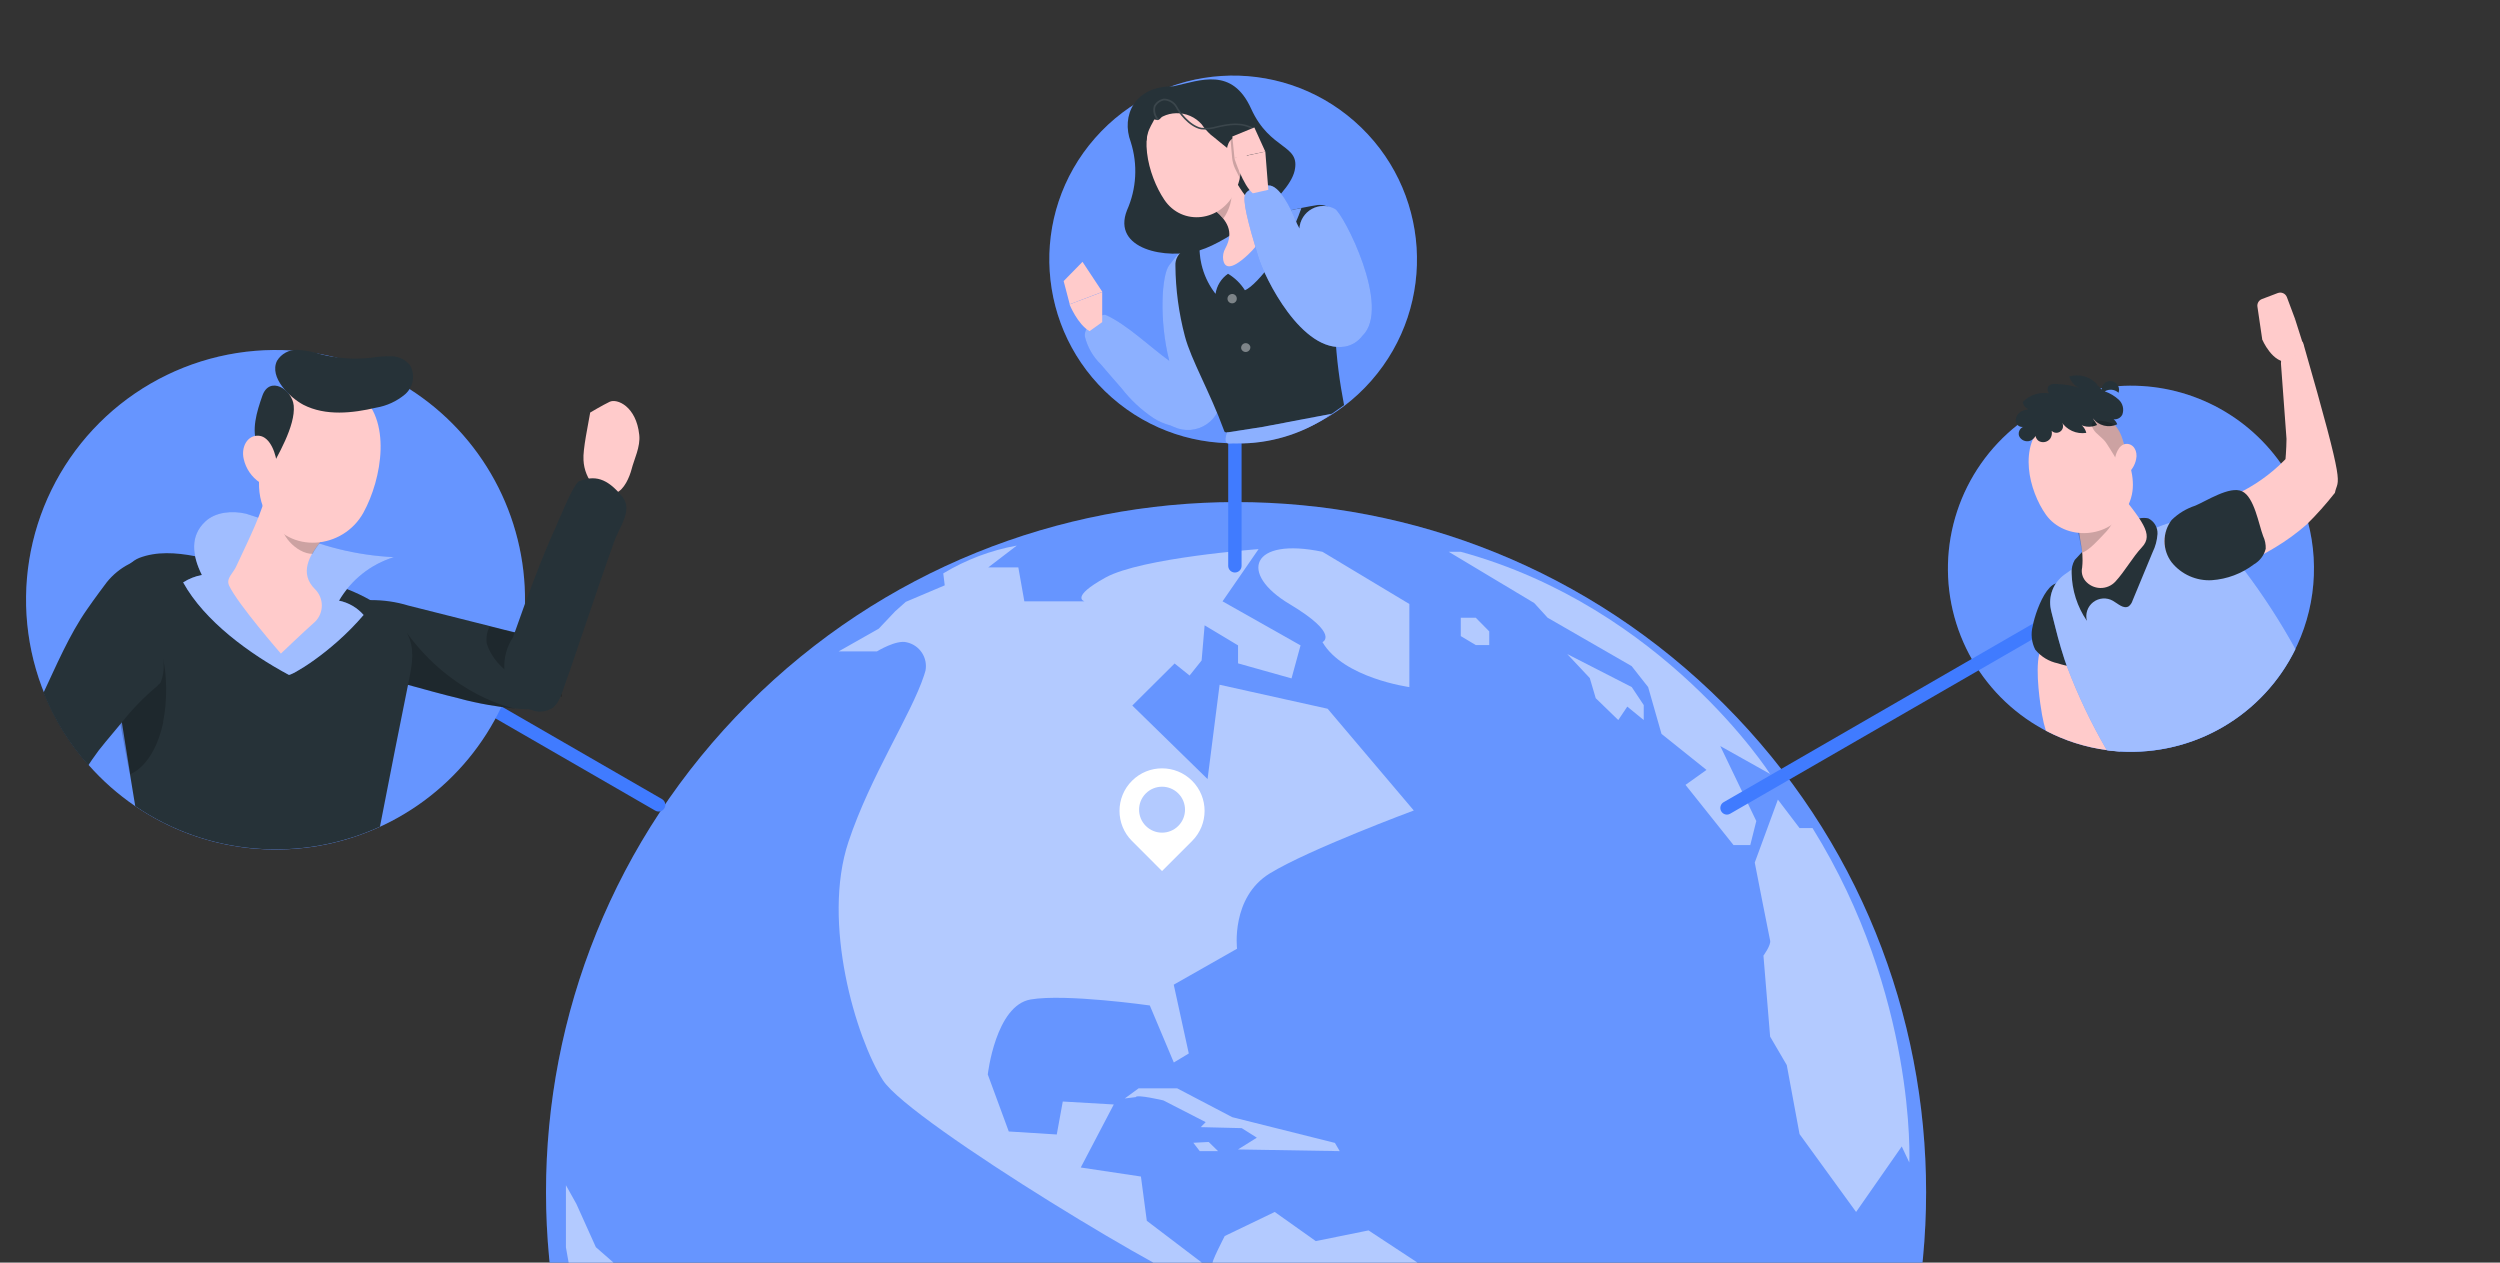 <svg width="497" height="251" viewBox="0 0 497 251" fill="none" xmlns="http://www.w3.org/2000/svg">
<rect x="0" y="0" width="497" height="251" fill="#333333" stroke="none"/>
<g clip-path="url(#clip0_3647_661)">
<path d="M342.731 333.999C396.303 280.426 396.303 193.568 342.731 139.996C289.158 86.424 202.3 86.424 148.728 139.996C95.156 193.568 95.156 280.426 148.728 333.999C202.3 387.571 289.158 387.571 342.731 333.999Z" fill="#407BFF"/>
<path opacity="0.2" d="M342.731 333.999C396.303 280.426 396.303 193.568 342.731 139.996C289.158 86.424 202.3 86.424 148.728 139.996C95.156 193.568 95.156 280.426 148.728 333.999C202.3 387.571 289.158 387.571 342.731 333.999Z" fill="white"/>
<path opacity="0.5" d="M262.905 109.697L280.181 120.075V136.593C280.181 136.593 267.065 134.799 262.905 127.65C262.905 127.65 266.48 126.135 256.34 120.075C246.201 114.016 248.646 106.72 262.905 109.697Z" fill="white"/>
<path opacity="0.5" d="M253.419 240.938L243.479 245.721C243.479 245.721 240.489 251.476 241.087 251.276C241.685 251.077 238.907 263.236 239.492 263.409C240.077 263.582 233.738 268.724 233.738 268.724L230.748 276.086V284.631L245.113 304.113L255.598 310.079L246.455 360.178L250.229 361.507L297.95 326.518L301.126 317.96L315.252 312.405L322.8 292.711L331.358 282.771C331.358 282.771 332.142 272.831 331.358 273.03C330.574 273.229 326.773 274.625 326.773 274.625L319.624 269.309C319.624 269.309 304.514 266.519 303.677 267.316C302.84 268.113 300.501 258.014 300.501 258.014L286.574 254.147L272.063 244.605L261.578 246.731L253.419 240.938Z" fill="white"/>
<path opacity="0.5" d="M226.35 216.366H234.031L244.968 222.094L265.38 227.21L266.336 228.844L246.111 228.512L249.858 226.173L246.855 224.273L238.709 224.074L239.692 223.077L231.267 218.758C231.267 218.758 225.952 217.509 225.779 218.107L223.6 218.373L226.35 216.366Z" fill="white"/>
<path opacity="0.5" d="M242.149 228.844L240.289 227.024L237.232 227.183L238.508 228.844H242.149Z" fill="white"/>
<path opacity="0.5" d="M290.402 109.697H288.01L305.006 119.889L307.664 122.8L324.368 132.421L327.65 136.593L330.308 145.896L339.252 153.058L335.079 156.035L344.62 167.995H347.956L349.152 163.224L341.989 148.314L351.902 153.869C351.902 153.869 330.68 120.687 290.402 109.697Z" fill="white"/>
<path opacity="0.5" d="M360.327 164.62H357.749L353.444 158.959L348.846 171.477C348.846 171.477 351.689 186.095 351.902 186.985C352.115 187.875 350.573 189.975 350.573 189.975L351.902 206.081L355.211 211.742L357.749 225.456L368.992 240.938L378.068 227.915L379.569 231.104C379.569 231.104 381.071 198.028 360.327 164.62Z" fill="white"/>
<path opacity="0.5" d="M293.379 122.8H290.402V126.454L293.379 128.235H296.063V125.524L293.379 122.8Z" fill="white"/>
<path opacity="0.5" d="M311.57 130.029L316.049 134.8L317.231 138.799L321.71 143.145L323.504 140.474L326.773 143.145V140.168L324.394 136.593L311.57 130.029Z" fill="white"/>
<path opacity="0.5" d="M281.06 161.125C281.06 161.125 260.183 168.872 252.422 173.643C244.662 178.413 245.924 188.606 245.924 188.606L233.34 195.755L236.33 209.43L233.353 211.224L228.582 199.888C228.582 199.888 211.878 197.509 204.902 198.692C197.925 199.875 196.37 213.602 196.37 213.602L200.543 224.938L210.084 225.536L211.28 218.984L221.42 219.569L214.855 232.1L226.815 233.894L227.984 242.692L239.944 251.781C239.944 251.781 242.336 254.758 239.944 255.954C237.552 257.15 180.902 223.157 175.533 214.758C170.164 206.36 163.307 183.45 168.676 167.344C173.035 154.268 181.128 142.095 183.706 134.255L183.786 133.989C183.868 133.777 183.935 133.559 183.985 133.338C184.223 132.104 183.972 130.827 183.285 129.775C182.598 128.724 181.529 127.981 180.304 127.703C178.218 127.105 174.337 129.497 174.337 129.497H166.723L174.696 124.979L177.965 121.524L180.065 119.65L187.812 116.368L187.52 113.989C192.015 111.272 196.969 109.398 202.137 108.461L196.476 112.793H202.443L203.639 119.544H215.599C215.599 119.544 212.622 118.76 219.785 114.813C226.948 110.866 250.203 109.165 250.203 109.165L243.04 119.544L258.549 128.301L256.755 134.866L246.123 131.876V128.301L239.479 124.315L238.881 131.304L236.489 134.294L233.512 131.902L225.101 140.261L240.064 154.879L242.456 136.128L263.931 140.899L281.06 161.125Z" fill="white"/>
<path opacity="0.5" d="M112.506 235.622V247.98L116.293 269.322L121.502 279.634L124.506 271.661C124.506 271.661 120.519 265.376 120.519 263.05C120.519 260.724 121.941 250.984 121.941 250.984L118.459 247.941L114.579 239.329L112.506 235.622Z" fill="white"/>
<path fill-rule="evenodd" clip-rule="evenodd" d="M225.035 155.224C221.732 158.527 221.732 163.881 225.035 167.184L231.014 173.164L236.994 167.184C240.297 163.881 240.297 158.527 236.994 155.224C233.692 151.922 228.337 151.922 225.035 155.224ZM234.244 164.194C236.027 162.41 236.027 159.519 234.244 157.735C232.461 155.952 229.569 155.952 227.786 157.735C226.002 159.519 226.002 162.41 227.786 164.194C229.569 165.977 232.461 165.977 234.244 164.194Z" fill="white"/>
<path d="M454.624 93.962C457.129 98.037 458.807 102.565 459.562 107.288C460.317 112.011 460.134 116.837 459.023 121.49C457.913 126.142 455.896 130.53 453.089 134.403C450.282 138.276 446.74 141.558 442.664 144.061C436.295 147.984 428.868 149.841 421.402 149.377C420.512 149.333 419.625 149.244 418.744 149.111C411.664 148.149 405.023 145.124 399.65 140.414C394.277 135.704 390.409 129.516 388.529 122.622C386.649 115.729 386.839 108.434 389.076 101.648C391.313 94.862 395.498 88.885 401.11 84.461C402.209 83.583 403.363 82.775 404.565 82.042C408.568 79.573 413.014 77.907 417.654 77.139H417.854C418.93 76.966 420.006 76.833 421.083 76.766C427.336 76.324 433.598 77.504 439.262 80.19C444.926 82.877 449.8 86.98 453.414 92.102C453.826 92.713 454.265 93.324 454.624 93.962Z" fill="#407BFF"/>
<path opacity="0.2" d="M454.624 93.962C457.129 98.037 458.807 102.565 459.562 107.288C460.317 112.011 460.134 116.837 459.023 121.49C457.913 126.142 455.896 130.53 453.089 134.403C450.282 138.276 446.74 141.558 442.664 144.061C436.295 147.984 428.868 149.841 421.402 149.377C420.512 149.333 419.625 149.244 418.744 149.111C411.664 148.149 405.023 145.124 399.65 140.414C394.277 135.704 390.409 129.516 388.529 122.622C386.649 115.729 386.839 108.434 389.076 101.648C391.313 94.862 395.498 88.885 401.11 84.461C402.209 83.583 403.363 82.775 404.565 82.042C408.568 79.573 413.014 77.907 417.654 77.139H417.854C418.93 76.966 420.006 76.833 421.083 76.766C427.336 76.324 433.598 77.504 439.262 80.19C444.926 82.877 449.8 86.98 453.414 92.102C453.826 92.713 454.265 93.324 454.624 93.962Z" fill="white"/>
<path d="M343.342 161.948C343.048 161.95 342.761 161.855 342.527 161.676C342.293 161.498 342.125 161.247 342.049 160.963C341.973 160.678 341.993 160.377 342.107 160.105C342.221 159.834 342.422 159.608 342.678 159.463L425.799 111.477C426.103 111.303 426.463 111.255 426.801 111.345C427.14 111.434 427.429 111.654 427.607 111.956C427.695 112.106 427.753 112.273 427.777 112.447C427.8 112.62 427.79 112.796 427.745 112.965C427.701 113.134 427.623 113.293 427.518 113.432C427.412 113.571 427.279 113.688 427.128 113.776L343.967 161.762C343.777 161.875 343.562 161.939 343.342 161.948Z" fill="#407BFF"/>
<path d="M411.887 131.556C412.073 131.849 412.259 132.168 412.432 132.473C413.377 134.182 414.195 135.959 414.877 137.789C416.445 142.015 417.947 146.692 421.521 149.39C420.632 149.346 419.744 149.257 418.864 149.124C414.62 148.563 410.509 147.258 406.718 145.27C406.398 144.233 406.145 143.177 405.96 142.108C405.641 140.274 404.565 133.563 405.402 129.988C405.458 129.73 405.533 129.477 405.628 129.231C405.713 128.923 405.862 128.638 406.066 128.392C406.27 128.147 406.524 127.948 406.811 127.809C407.345 127.662 407.91 127.673 408.439 127.84C408.967 128.008 409.435 128.325 409.787 128.752C410.604 129.593 411.31 130.536 411.887 131.556Z" fill="#FFCBCB"/>
<path d="M404.109 124.446C403.694 126.018 403.869 127.686 404.601 129.137C405.739 130.545 407.332 131.513 409.106 131.875C410.94 132.473 413.225 132.978 414.568 131.609C415.91 130.24 415.445 128.114 414.86 126.373C413.969 123.707 412.926 121.094 411.737 118.546C408.415 111.344 404.734 120.991 404.109 124.446Z" fill="#263238"/>
<path d="M456.337 129.032C453.185 135.484 448.195 140.86 441.995 144.485C435.796 148.109 428.663 149.821 421.494 149.403C420.604 149.359 419.717 149.271 418.836 149.138C415.714 143.775 413.047 138.161 410.863 132.354C410.69 131.889 410.544 131.424 410.398 131.025C410.132 130.228 409.906 129.497 409.707 128.806C408.83 125.842 408.378 123.689 407.847 121.736C407.783 121.55 407.739 121.359 407.714 121.165C407.446 119.877 407.555 118.54 408.026 117.312C408.497 116.085 409.311 115.019 410.371 114.241C410.823 113.909 411.302 113.577 411.807 113.231C412.312 112.886 413.135 112.327 413.933 111.902L414.704 111.424C418.545 109.319 422.497 107.425 426.544 105.749L427.514 105.351L428.617 104.899C429.521 104.54 430.424 104.221 431.275 103.929C431.479 103.85 431.687 103.784 431.899 103.73L432.378 103.557C432.457 103.557 433.893 102.68 433.959 102.653C435.008 102.355 436.119 102.362 437.164 102.673C438.209 102.983 439.144 103.585 439.859 104.407C440.17 104.774 440.438 105.175 440.657 105.603C440.817 105.922 440.946 106.256 441.042 106.6L441.986 107.796L442.491 108.447L442.849 108.912L445.401 112.301L445.68 112.686L445.879 112.965L446.172 113.351C449.928 118.33 453.325 123.57 456.337 129.032Z" fill="#407BFF"/>
<path opacity="0.5" d="M456.337 129.032C453.185 135.484 448.195 140.86 441.995 144.485C435.796 148.109 428.663 149.821 421.494 149.403C420.604 149.359 419.717 149.271 418.836 149.138C415.714 143.775 413.047 138.161 410.863 132.354C410.69 131.889 410.544 131.424 410.398 131.025C410.132 130.228 409.906 129.497 409.707 128.806C408.83 125.842 408.378 123.689 407.847 121.736C407.783 121.55 407.739 121.359 407.714 121.165C407.446 119.877 407.555 118.54 408.026 117.312C408.497 116.085 409.311 115.019 410.371 114.241C410.823 113.909 411.302 113.577 411.807 113.231C412.312 112.886 413.135 112.327 413.933 111.902L414.704 111.424C418.545 109.319 422.497 107.425 426.544 105.749L427.514 105.351L428.617 104.899C429.521 104.54 430.424 104.221 431.275 103.929C431.479 103.85 431.687 103.784 431.899 103.73L432.378 103.557C432.457 103.557 433.893 102.68 433.959 102.653C435.008 102.355 436.119 102.362 437.164 102.673C438.209 102.983 439.144 103.585 439.859 104.407C440.17 104.774 440.438 105.175 440.657 105.603C440.817 105.922 440.946 106.256 441.042 106.6L441.986 107.796L442.491 108.447L442.849 108.912L445.401 112.301L445.68 112.686L445.879 112.965L446.172 113.351C449.928 118.33 453.325 123.57 456.337 129.032Z" fill="white"/>
<path d="M412.458 111.318C411.99 112.121 411.777 113.048 411.847 113.975C411.911 117.353 412.965 120.638 414.877 123.424C414.695 122.749 414.718 122.036 414.941 121.375C415.164 120.713 415.578 120.132 416.131 119.706C416.684 119.279 417.351 119.026 418.048 118.978C418.745 118.931 419.44 119.09 420.046 119.437C421.069 120.022 422.186 121.151 423.196 120.527C423.556 120.235 423.82 119.841 423.953 119.397L427.94 109.776C428.501 108.639 428.831 107.401 428.91 106.135C428.94 105.498 428.782 104.866 428.456 104.318C428.13 103.77 427.65 103.33 427.076 103.052C426.498 102.929 425.9 102.929 425.322 103.052C421.478 103.604 417.935 105.445 415.275 108.275L412.458 111.318Z" fill="#263238"/>
<path d="M420.336 96.593C425.878 103.57 428.217 106.201 425.851 108.752C423.871 110.879 422.502 113.483 420.536 115.623C420.151 116.036 419.684 116.363 419.164 116.581C418.644 116.8 418.083 116.906 417.519 116.893C416.955 116.879 416.401 116.745 415.892 116.501C415.384 116.257 414.933 115.908 414.569 115.477C414.267 115.111 414.053 114.682 413.942 114.222C413.832 113.761 413.828 113.281 413.931 112.819C414.33 108.912 413.147 107.357 413.28 103.517L417.267 96.168C417.425 95.868 417.671 95.624 417.972 95.47C418.274 95.315 418.615 95.257 418.951 95.304C419.286 95.35 419.599 95.499 419.847 95.73C420.095 95.96 420.266 96.262 420.336 96.593Z" fill="#FFCBCB"/>
<path opacity="0.2" d="M419.246 97.271C419.173 96.944 419.001 96.646 418.755 96.419C418.508 96.192 418.198 96.045 417.865 95.999C417.533 95.953 417.195 96.009 416.895 96.16C416.596 96.312 416.35 96.551 416.19 96.846L412.203 104.194C413.359 105.364 413.532 108.274 413.957 109.855C415.366 109.404 417.279 107.198 418.316 106.121C419.671 104.788 420.596 103.08 420.974 101.218C420.322 99.937 419.745 98.619 419.246 97.271Z" fill="black"/>
<path d="M421.946 87.317C422.225 88.261 422.504 89.151 422.757 89.975C424.086 94.387 424.723 97.377 422.863 100.912C419.541 107.264 410.465 107.556 406.73 102.321C403.382 97.603 401.083 88.606 406.651 83.915C411.169 80.102 417.282 80.793 420.351 84.381C421.096 85.228 421.641 86.231 421.946 87.317Z" fill="#FFCBCB"/>
<path d="M417.056 76.554C416.372 75.749 415.47 75.159 414.459 74.855C413.447 74.55 412.369 74.545 411.355 74.84C411.545 75.47 411.902 76.036 412.389 76.479C412.876 76.921 413.474 77.223 414.119 77.352C412.362 76.713 410.513 76.367 408.644 76.328C408.391 76.291 408.134 76.311 407.89 76.387C407.646 76.463 407.422 76.593 407.235 76.767C407.077 77.02 407.021 77.324 407.077 77.618C407.134 77.911 407.3 78.172 407.541 78.348C408.034 78.683 408.62 78.855 409.215 78.84C408.079 78.222 406.772 77.992 405.493 78.187C404.214 78.381 403.034 78.988 402.132 79.916C402.159 80.182 402.25 80.438 402.396 80.662C402.543 80.886 402.742 81.071 402.975 81.201C403.209 81.332 403.47 81.404 403.738 81.411C404.005 81.419 404.271 81.362 404.511 81.245C403.646 81.216 402.785 81.375 401.986 81.71C401.592 81.885 401.26 82.175 401.034 82.543C400.809 82.911 400.7 83.339 400.724 83.77C400.758 83.976 400.84 84.172 400.963 84.34C401.086 84.509 401.248 84.646 401.434 84.741C401.621 84.835 401.827 84.884 402.036 84.884C402.245 84.884 402.451 84.835 402.637 84.74C402.419 84.765 402.21 84.838 402.023 84.954C401.837 85.069 401.678 85.225 401.559 85.409C401.439 85.593 401.362 85.801 401.333 86.019C401.303 86.236 401.322 86.458 401.388 86.667C401.57 87.076 401.899 87.402 402.311 87.579C402.722 87.757 403.185 87.773 403.608 87.624C404.02 87.448 404.368 87.15 404.606 86.769C404.843 86.389 404.959 85.945 404.936 85.498C404.814 85.666 404.727 85.858 404.681 86.061C404.634 86.264 404.63 86.474 404.667 86.679C404.704 86.884 404.783 87.079 404.898 87.253C405.012 87.427 405.161 87.576 405.335 87.69C405.706 87.892 406.137 87.954 406.55 87.864C406.962 87.773 407.328 87.537 407.581 87.198C407.813 86.846 407.929 86.429 407.912 86.007C407.896 85.586 407.747 85.18 407.488 84.846C407.509 85.058 407.581 85.26 407.697 85.438C407.813 85.616 407.97 85.763 408.154 85.868C408.339 85.973 408.546 86.032 408.758 86.04C408.97 86.048 409.181 86.006 409.373 85.916C409.565 85.826 409.733 85.691 409.863 85.523C409.992 85.355 410.08 85.158 410.117 84.95C410.155 84.741 410.143 84.526 410.081 84.323C410.018 84.12 409.909 83.935 409.76 83.783C410.28 84.608 411.031 85.263 411.919 85.667C412.806 86.071 413.793 86.206 414.757 86.056C414.638 85.576 414.403 85.133 414.071 84.767C413.739 84.4 413.322 84.122 412.857 83.956C413.414 84.417 414.09 84.712 414.807 84.806C415.524 84.9 416.253 84.79 416.91 84.488L416.059 83.159C416.61 83.881 417.392 84.393 418.274 84.611C419.156 84.828 420.086 84.738 420.91 84.355C420.779 83.993 420.557 83.672 420.266 83.42C419.976 83.169 419.625 82.997 419.248 82.919C419.441 83.096 419.671 83.226 419.921 83.299C420.171 83.372 420.435 83.387 420.692 83.342C420.949 83.297 421.192 83.194 421.403 83.04C421.613 82.886 421.785 82.686 421.906 82.454C422.101 81.944 422.14 81.387 422.016 80.854C421.893 80.322 421.614 79.838 421.215 79.464C420.409 78.725 419.459 78.16 418.425 77.803C418.849 77.546 419.346 77.434 419.84 77.485C420.334 77.535 420.798 77.745 421.162 78.082C421.249 77.844 421.284 77.589 421.262 77.337C421.241 77.084 421.164 76.838 421.038 76.618C420.912 76.398 420.739 76.208 420.532 76.061C420.324 75.915 420.088 75.816 419.838 75.77C419.588 75.725 419.331 75.735 419.086 75.8C418.84 75.864 418.612 75.981 418.416 76.143C418.221 76.305 418.063 76.508 417.955 76.737C417.846 76.967 417.789 77.217 417.787 77.471C417.606 77.143 417.348 76.865 417.035 76.659C416.723 76.453 416.365 76.326 415.993 76.288L417.056 76.554Z" fill="#263238"/>
<path opacity="0.2" d="M421.945 87.318C422.224 88.261 422.503 89.152 422.756 89.976C422.269 90.35 421.882 90.837 421.627 91.395C421.372 91.954 421.258 92.566 421.294 93.178C421.188 91.637 419.62 89.51 418.836 88.235C418.052 86.959 416.749 86.374 416.178 85.378C414.716 82.999 418.198 83.424 420.39 84.381C421.121 85.232 421.652 86.235 421.945 87.318Z" fill="black"/>
<path d="M438.158 114.786L439.195 114.507L440.151 114.241C440.763 114.055 441.361 113.842 441.959 113.643C443.155 113.218 444.324 112.766 445.494 112.314C447.83 111.331 450.091 110.176 452.258 108.859C454.485 107.526 456.589 105.996 458.543 104.288C460.554 102.306 462.436 100.198 464.178 97.975C464.802 94.813 466.583 98.481 457.919 68.341C457.56 66.906 456.045 69.139 454.596 69.498C453.454 69.777 453.507 71.106 453.454 72.288L454.557 87.251C454.557 88.261 454.49 89.245 454.437 90.215L454.331 91.624C454.331 92.075 454.238 92.474 454.184 92.952L455.155 90.427C452.505 93.361 449.356 95.8 445.852 97.63C444.021 98.62 442.135 99.507 440.205 100.288C439.248 100.7 438.278 101.085 437.321 101.431L435.846 101.936L435.128 102.175L434.49 102.361L434.185 102.467C433.502 102.654 432.863 102.975 432.305 103.412C431.748 103.849 431.283 104.393 430.939 105.012C430.595 105.631 430.378 106.312 430.301 107.016C430.224 107.72 430.288 108.433 430.49 109.112C431.314 111.955 435.328 115.65 438.185 114.839L438.158 114.786Z" fill="#FFCBCB"/>
<path d="M449.906 106.56C450.279 107.347 450.457 108.213 450.424 109.085C450.265 109.731 449.977 110.338 449.577 110.87C449.178 111.402 448.675 111.848 448.099 112.181C445.668 114.032 442.748 115.132 439.7 115.344C438.185 115.428 436.671 115.15 435.285 114.533C433.898 113.916 432.679 112.978 431.727 111.795C430.804 110.585 430.305 109.105 430.305 107.583C430.305 106.061 430.804 104.581 431.727 103.37C433.049 102.072 434.655 101.098 436.418 100.527C438.624 99.61 443.288 96.54 445.72 97.669C448.152 98.799 449.042 104.274 449.906 106.56Z" fill="#263238"/>
<path d="M424.658 91.318C424.403 92.576 423.675 93.689 422.625 94.428C421.296 95.305 420.273 93.976 420.326 92.235C420.379 90.494 421.163 88.355 422.652 88.248C424.14 88.142 425.03 89.697 424.658 91.318Z" fill="#FFCBCB"/>
<path d="M458.023 68.966L456.255 63.411L449.73 67.491C449.73 67.491 451.804 72.408 455.046 71.916L458.023 68.966Z" fill="#FFCBCB"/>
<path d="M456.258 63.411L454.637 59.079C454.506 58.731 454.242 58.449 453.903 58.294C453.565 58.14 453.179 58.126 452.83 58.255L449.68 59.451C449.378 59.561 449.123 59.772 448.959 60.048C448.794 60.324 448.73 60.648 448.777 60.966L449.733 67.491C449.733 67.491 453.986 69.192 456.258 63.411Z" fill="#FFCBCB"/>
<path d="M245.497 113.817C245.144 113.817 244.806 113.676 244.557 113.427C244.308 113.178 244.168 112.84 244.168 112.488V69.817C244.168 69.465 244.308 69.127 244.557 68.877C244.806 68.628 245.144 68.488 245.497 68.488C245.849 68.488 246.187 68.628 246.437 68.877C246.686 69.127 246.826 69.465 246.826 69.817V112.488C246.826 112.84 246.686 113.178 246.437 113.427C246.187 113.676 245.849 113.817 245.497 113.817Z" fill="#407BFF"/>
<path d="M272.604 75.693C285.925 60.531 284.432 37.44 269.269 24.119C254.107 10.799 231.016 12.292 217.695 27.454C204.375 42.617 205.868 65.707 221.031 79.028C236.193 92.349 259.284 90.856 272.604 75.693Z" fill="#407BFF"/>
<path opacity="0.2" d="M272.604 75.693C285.925 60.531 284.432 37.44 269.269 24.119C254.107 10.799 231.016 12.292 217.695 27.454C204.375 42.617 205.868 65.707 221.031 79.028C236.193 92.349 259.284 90.856 272.604 75.693Z" fill="white"/>
<path d="M218.843 72.435C220.172 74.016 221.594 75.611 222.976 77.206C224.752 79.501 226.888 81.493 229.301 83.106L232.637 84.568L233.367 84.873C234.408 85.354 235.554 85.558 236.696 85.464C237.838 85.371 238.937 84.984 239.885 84.34C240.833 83.697 241.599 82.82 242.108 81.793C242.617 80.766 242.851 79.626 242.789 78.481C242.61 71.3 241.881 64.143 240.61 57.073C240.201 54.55 239.436 52.099 238.337 49.791C236.796 47.133 234.696 49.791 232.451 52.701C230.936 54.615 230.391 63.625 232.451 71.731C228.756 69.073 224.012 64.488 219.839 62.615C218.976 62.229 215.361 64.754 215.667 66.894C216.184 69.002 217.285 70.923 218.843 72.435Z" fill="#407BFF"/>
<path d="M229.301 83.106C230.327 83.77 231.453 84.264 232.636 84.568L229.301 83.106Z" fill="#407BFF"/>
<path opacity="0.4" d="M218.843 72.435C220.172 74.016 221.594 75.611 222.976 77.206C224.752 79.501 226.888 81.493 229.301 83.106L232.637 84.568L233.367 84.873C234.408 85.354 235.554 85.558 236.696 85.464C237.838 85.371 238.937 84.984 239.885 84.34C240.833 83.697 241.599 82.82 242.108 81.793C242.617 80.766 242.851 79.626 242.789 78.481C242.61 71.3 241.881 64.143 240.61 57.073C240.201 54.55 239.436 52.099 238.337 49.791C236.796 47.133 234.696 49.791 232.451 52.701C230.936 54.615 230.391 63.625 232.451 71.731C228.756 69.073 224.012 64.488 219.839 62.615C218.976 62.229 215.361 64.754 215.667 66.894C216.184 69.002 217.285 70.923 218.843 72.435Z" fill="white"/>
<path opacity="0.4" d="M229.301 83.106C230.327 83.77 231.453 84.264 232.636 84.568L229.301 83.106Z" fill="white"/>
<path d="M219.119 64.037V58.057L212.621 60.515C212.621 60.515 214.229 64.502 216.608 65.831L219.119 64.037Z" fill="#FFCBCB"/>
<path d="M215.201 52.05L211.453 55.877L212.662 60.488L219.147 58.017L215.201 52.05Z" fill="#FFCBCB"/>
<path d="M235.559 66.854C236.808 71.585 240.476 77.777 243.373 85.671C243.402 85.751 243.442 85.827 243.492 85.897L244.489 86.083L245.366 86.255L263.97 82.774C264.223 82.628 264.462 82.455 264.701 82.295C265.538 81.724 266.376 81.139 267.2 80.541C265.485 71.505 264.661 62.907 265.724 44.209C265.751 43.782 265.694 43.353 265.555 42.948C265.415 42.542 265.198 42.168 264.914 41.847C264.63 41.526 264.285 41.264 263.9 41.077C263.514 40.889 263.096 40.78 262.668 40.754C262.434 40.734 262.198 40.734 261.964 40.754C260.037 41.06 257.605 41.525 255.173 42.163C251.325 43.089 247.546 44.283 243.864 45.738C240.728 47.067 237.353 48.715 235.399 49.724C234.846 50.022 234.39 50.472 234.084 51.02C233.778 51.569 233.635 52.194 233.672 52.821C233.714 57.559 234.348 62.273 235.559 66.854Z" fill="#263238"/>
<path opacity="0.4" d="M245.857 59.173C245.898 59.353 245.884 59.541 245.818 59.713C245.751 59.885 245.635 60.033 245.484 60.139C245.334 60.245 245.155 60.304 244.97 60.308C244.786 60.312 244.605 60.261 244.449 60.162C244.294 60.063 244.171 59.92 244.097 59.751C244.024 59.582 244.002 59.395 244.034 59.213C244.067 59.032 244.153 58.864 244.281 58.731C244.409 58.599 244.574 58.507 244.754 58.469C244.873 58.439 244.996 58.434 245.117 58.454C245.238 58.474 245.353 58.519 245.457 58.584C245.56 58.65 245.648 58.736 245.717 58.837C245.786 58.939 245.834 59.053 245.857 59.173Z" fill="white"/>
<path opacity="0.4" d="M248.567 68.94C248.593 69.169 248.534 69.399 248.4 69.587C248.267 69.774 248.068 69.906 247.843 69.955C247.618 70.005 247.383 69.969 247.183 69.855C246.983 69.741 246.832 69.557 246.76 69.339C246.732 69.22 246.729 69.097 246.75 68.977C246.77 68.857 246.815 68.742 246.88 68.639C246.946 68.537 247.031 68.448 247.132 68.379C247.232 68.309 247.345 68.261 247.464 68.236C247.703 68.188 247.952 68.234 248.157 68.366C248.363 68.497 248.51 68.703 248.567 68.94Z" fill="white"/>
<path d="M258.708 41.379L258.124 42.934C255.931 48.741 250.057 56.621 247.493 57.698C246.647 56.353 245.495 55.228 244.131 54.415C243.465 54.874 242.901 55.464 242.473 56.15C242.046 56.836 241.764 57.602 241.646 58.402C239.33 55.426 238.216 51.689 238.523 47.93C239.852 47.319 241.18 46.681 242.509 46.136C246.197 44.686 249.98 43.491 253.831 42.562C255.432 42.069 257.06 41.674 258.708 41.379Z" fill="#407BFF"/>
<g opacity="0.3">
<path d="M258.708 41.379L258.124 42.934C255.931 48.741 250.057 56.621 247.493 57.698C246.647 56.353 245.495 55.228 244.131 54.415C243.465 54.874 242.901 55.464 242.473 56.15C242.046 56.836 241.764 57.602 241.646 58.402C239.33 55.426 238.216 51.689 238.523 47.93C239.852 47.319 241.18 46.681 242.509 46.136C246.197 44.686 249.98 43.491 253.831 42.562C255.432 42.069 257.06 41.674 258.708 41.379Z" fill="white"/>
</g>
<path d="M224.795 28.236C226.216 32.693 225.951 37.516 224.051 41.791C220.968 49.578 231.918 51.691 238.496 49.764C244.303 48.036 256.157 39.292 257.366 33.964C258.576 28.635 252.516 29.977 248.728 21.618C244.941 13.259 238.642 15.984 233.274 17.153C225.539 17.087 222.842 23 224.795 28.236Z" fill="#263238"/>
<path d="M241.713 41.977C243.746 43.758 245.46 45.964 243.6 49.365C243.199 50.07 243.049 50.89 243.175 51.691C243.427 53.02 244.437 54.03 248.025 50.708C253.221 45.884 251.852 42.017 251.852 42.017C248.503 41.751 245.208 35.572 243.626 31.957L241.713 41.977Z" fill="#FFCBCB"/>
<path opacity="0.2" d="M244.528 37.698C245.352 39.2 244.209 42.136 243.199 43.425C242.77 42.897 242.294 42.407 241.777 41.964L242.92 36.05C243.564 36.483 244.111 37.044 244.528 37.698Z" fill="black"/>
<path d="M242.841 21.805C242.077 20.978 241.156 20.31 240.133 19.839C239.11 19.368 238.004 19.103 236.878 19.06C235.753 19.017 234.63 19.196 233.573 19.587C232.517 19.978 231.548 20.574 230.722 21.339C225.805 25.831 228.224 34.867 231.453 39.691C235.001 45.007 242.815 44.143 245.619 37.937C247.506 33.791 246.602 31.293 244.795 25.26C244.425 23.97 243.756 22.786 242.841 21.805Z" fill="#FFCBCB"/>
<path d="M225.062 23.997C223.547 27.12 227.826 29.459 227.973 27.678C228.199 24.754 230.405 23.598 229.886 21.312C229.076 17.685 226.577 20.874 225.062 23.997Z" fill="#263238"/>
<path d="M233.805 22.509C234.766 22.479 235.723 22.663 236.605 23.046C237.487 23.43 238.274 24.005 238.907 24.728C239.418 25.479 240.016 26.166 240.688 26.775C241.406 27.293 243.917 29.512 244.675 29.884C245.432 30.257 244.781 28.25 245.352 27.718C245.978 27.253 246.561 26.733 247.093 26.164C247.395 25.716 247.588 25.204 247.657 24.669C247.727 24.134 247.67 23.59 247.492 23.081C247.122 22.057 246.5 21.143 245.685 20.423C244.579 19.388 243.279 18.583 241.859 18.056C240.44 17.529 238.929 17.291 237.416 17.354C235.904 17.417 234.418 17.781 233.048 18.424C231.677 19.067 230.448 19.977 229.432 21.101C228.768 21.831 227.758 23.639 230.057 23.838C230.682 23.838 230.602 23.426 231.173 23.147C231.994 22.746 232.892 22.528 233.805 22.509Z" fill="#263238"/>
<path d="M249.298 25.871C246.813 24.33 244.275 24.888 242.016 25.38C240.967 25.703 239.865 25.816 238.773 25.712C236.288 25.22 234.188 22.297 233.71 21.287C233.47 20.893 233.135 20.565 232.736 20.333C232.336 20.101 231.886 19.972 231.424 19.958C231.061 20.019 230.718 20.164 230.42 20.381C230.123 20.598 229.88 20.88 229.71 21.207C229.601 21.647 229.606 22.107 229.724 22.544C229.843 22.982 230.071 23.381 230.388 23.705L230.096 23.905C229.741 23.536 229.488 23.081 229.362 22.584C229.236 22.088 229.242 21.568 229.378 21.074C229.574 20.692 229.856 20.362 230.202 20.108C230.548 19.854 230.948 19.684 231.371 19.612C231.914 19.614 232.446 19.761 232.913 20.036C233.38 20.312 233.765 20.707 234.029 21.18C234.468 22.097 236.527 24.941 238.84 25.406C239.888 25.494 240.943 25.382 241.949 25.074C244.155 24.596 246.879 23.984 249.484 25.606L249.298 25.871Z" fill="#263238"/>
<path opacity="0.1" d="M249.298 25.871C246.813 24.33 244.275 24.888 242.016 25.38C240.967 25.703 239.865 25.816 238.773 25.712C236.288 25.22 234.188 22.297 233.71 21.287C233.47 20.893 233.135 20.565 232.736 20.333C232.336 20.101 231.886 19.972 231.424 19.958C231.061 20.019 230.718 20.164 230.42 20.381C230.123 20.598 229.88 20.88 229.71 21.207C229.601 21.647 229.606 22.107 229.724 22.544C229.843 22.982 230.071 23.381 230.388 23.705L230.096 23.905C229.741 23.536 229.488 23.081 229.362 22.584C229.236 22.088 229.242 21.568 229.378 21.074C229.574 20.692 229.856 20.362 230.202 20.108C230.548 19.854 230.948 19.684 231.371 19.612C231.914 19.614 232.446 19.761 232.913 20.036C233.38 20.312 233.765 20.707 234.029 21.18C234.468 22.097 236.527 24.941 238.84 25.406C239.888 25.494 240.943 25.382 241.949 25.074C244.155 24.596 246.879 23.984 249.484 25.606L249.298 25.871Z" fill="white"/>
<path d="M248.05 28.568C247.959 28.311 247.818 28.074 247.635 27.871C247.451 27.669 247.229 27.505 246.981 27.39C246.734 27.275 246.465 27.21 246.192 27.201C245.919 27.191 245.647 27.236 245.392 27.333C243.917 27.891 243.664 30.097 243.957 31.439C244.249 32.781 245.631 33.778 246.787 32.648C247.212 32.222 247.548 31.716 247.776 31.16C248.004 30.603 248.119 30.007 248.116 29.406C248.16 29.125 248.137 28.838 248.05 28.568Z" fill="#FFCBCB"/>
<path d="M243.916 85.976C242.932 88.926 244.66 88.023 245.457 88.156C245.577 88.156 245.803 88.156 245.922 88.156C252.317 88.228 258.586 86.376 263.915 82.84L264.062 82.734C264.314 82.588 264.553 82.415 264.792 82.255L256.075 83.903L255.291 84.063L251.955 84.687L251.158 84.847L243.916 85.976Z" fill="#407BFF"/>
<g opacity="0.4">
<path d="M243.92 85.976C242.936 88.926 244.664 88.023 245.461 88.156C245.581 88.156 245.807 88.156 245.926 88.156C252.321 88.228 258.59 86.376 263.919 82.84L264.065 82.734C264.318 82.588 264.557 82.415 264.796 82.255L256.079 83.903L255.295 84.063L251.959 84.687L251.162 84.847L243.92 85.976Z" fill="white"/>
</g>
<path d="M250.135 51C251.384 55.16 258.8 70.309 267.411 68.9C268.775 68.643 269.993 67.885 270.826 66.774C276.753 61.153 267.012 42.376 265.391 41.525C264.683 41.143 263.891 40.944 263.087 40.947C262.282 40.951 261.492 41.157 260.788 41.546C260.084 41.935 259.489 42.495 259.058 43.174C258.627 43.853 258.373 44.63 258.321 45.432C258.003 44.842 257.719 44.234 257.471 43.612C256.647 41.525 254.361 36.755 252.155 36.861C250.826 36.861 248.089 37.392 247.544 38.642C246.999 39.891 248.062 44.117 250.135 51Z" fill="#407BFF"/>
<path opacity="0.4" d="M250.135 51C251.384 55.16 258.8 70.309 267.411 68.9C268.775 68.643 269.993 67.885 270.826 66.774C276.753 61.153 267.012 42.376 265.391 41.525C264.683 41.143 263.891 40.944 263.087 40.947C262.282 40.951 261.492 41.157 260.788 41.546C260.084 41.935 259.489 42.495 259.058 43.174C258.627 43.853 258.373 44.63 258.321 45.432C258.003 44.842 257.719 44.234 257.471 43.612C256.647 41.525 254.361 36.755 252.155 36.861C250.826 36.861 248.089 37.392 247.544 38.642C246.999 39.891 248.062 44.117 250.135 51Z" fill="white"/>
<g opacity="0.2">
<path d="M245.42 27.332V27.718L245.832 31.465L246.869 36.196L245.54 33.538C245.215 32.843 245.012 32.097 244.942 31.332L244.623 27.705L245.42 27.332Z" fill="black"/>
</g>
<path d="M252.143 37.738L251.545 30.137L245.393 31.466C245.393 31.466 247.12 36.887 249.06 38.429L252.143 37.738Z" fill="#FFCBCB"/>
<path d="M249.362 25.34L244.99 27.134L245.415 31.413L251.542 30.137L249.362 25.34Z" fill="#FFCBCB"/>
<path d="M130.925 161.337C130.691 161.335 130.462 161.271 130.261 161.151L93.424 139.889C93.265 139.806 93.125 139.692 93.011 139.553C92.898 139.414 92.814 139.254 92.764 139.082C92.714 138.91 92.699 138.729 92.721 138.551C92.742 138.374 92.8 138.202 92.889 138.047C92.979 137.891 93.099 137.756 93.243 137.649C93.386 137.541 93.55 137.464 93.724 137.421C93.898 137.378 94.079 137.371 94.255 137.4C94.432 137.43 94.602 137.494 94.753 137.59L131.589 158.852C131.845 158.997 132.046 159.223 132.16 159.495C132.274 159.766 132.294 160.068 132.218 160.352C132.142 160.636 131.974 160.887 131.74 161.065C131.506 161.244 131.219 161.339 130.925 161.337Z" fill="#407BFF"/>
<path d="M103.707 127.477L103.614 128.048C103.22 130.201 102.692 132.327 102.033 134.414C101.767 135.238 101.474 136.062 101.169 136.872C100.757 137.975 100.292 139.078 99.84 140.128C99.84 140.274 99.72 140.407 99.667 140.54C96.149 147.952 90.848 154.377 84.238 159.238C77.628 164.099 69.916 167.245 61.791 168.394C53.667 169.544 45.385 168.661 37.686 165.824C29.987 162.988 23.112 158.286 17.675 152.141C11.149 144.78 6.957 135.646 5.632 125.899C4.307 116.151 5.908 106.229 10.233 97.394C14.558 88.558 21.41 81.206 29.921 76.273C38.432 71.339 48.217 69.046 58.033 69.684C59.725 69.799 61.411 69.998 63.083 70.282L63.601 70.375C64.492 70.548 65.369 70.734 66.259 70.946C71.606 72.206 76.704 74.353 81.342 77.298C88.471 81.827 94.327 88.099 98.357 95.521C102.386 102.944 104.457 111.271 104.371 119.716C104.338 121.873 104.174 124.025 103.88 126.161C103.853 126.653 103.787 127.052 103.707 127.477Z" fill="#407BFF"/>
<path opacity="0.2" d="M103.707 127.477L103.614 128.048C103.22 130.201 102.692 132.327 102.033 134.414C101.767 135.238 101.474 136.062 101.169 136.872C100.757 137.975 100.292 139.078 99.84 140.128C99.84 140.274 99.72 140.407 99.667 140.54C96.149 147.952 90.848 154.377 84.238 159.238C77.628 164.099 69.916 167.245 61.791 168.394C53.667 169.544 45.385 168.661 37.686 165.824C29.987 162.988 23.112 158.286 17.675 152.141C11.149 144.78 6.957 135.646 5.632 125.899C4.307 116.151 5.908 106.229 10.233 97.394C14.558 88.558 21.41 81.206 29.921 76.273C38.432 71.339 48.217 69.046 58.033 69.684C59.725 69.799 61.411 69.998 63.083 70.282L63.601 70.375C64.492 70.548 65.369 70.734 66.259 70.946C71.606 72.206 76.704 74.353 81.342 77.298C88.471 81.827 94.327 88.099 98.357 95.521C102.386 102.944 104.457 111.271 104.371 119.716C104.338 121.873 104.174 124.025 103.88 126.161C103.853 126.653 103.787 127.052 103.707 127.477Z" fill="white"/>
<path d="M127.083 86.441C126.485 80.767 122.658 79.172 121.196 79.877C119.734 80.581 117.329 82.016 117.329 82.016C116.957 84.288 115.84 89.378 116 91.478C116.091 93.39 116.832 95.213 118.099 96.647C118.636 97.253 119.33 97.698 120.104 97.932C120.878 98.167 121.702 98.182 122.485 97.976C124.079 97.365 125.143 94.867 125.568 93.258C126.033 91.385 127.362 88.793 127.083 86.441Z" fill="#FFCBCB"/>
<path d="M114.618 129.218C113.621 132.155 112.651 134.959 111.761 137.43C111.761 137.577 111.668 137.709 111.601 137.856C111.538 138.05 111.462 138.241 111.375 138.427C111.101 139.224 110.646 139.947 110.046 140.54C109.962 140.621 109.868 140.693 109.767 140.753C108.301 140.952 106.822 141.037 105.342 141.005C104.372 141.005 103.402 140.939 102.392 140.846H102.272C100.598 140.686 98.871 140.447 97.13 140.141C95.163 139.796 93.143 139.371 91.163 138.812C87.828 138.015 84.519 137.072 81.143 136.155H81.037C78.858 135.543 76.718 134.932 74.618 134.361C72.771 133.856 71.961 127.198 71.456 125.51C71.278 124.846 71.146 124.235 71.057 123.676C70.846 122.803 70.846 121.892 71.057 121.019C71.376 120.049 72.2 119.451 73.715 119.304C76.254 119.282 78.782 119.65 81.21 120.394C84.319 121.191 88.891 122.334 93.661 123.53L96.518 124.248L97.342 124.46L100.067 125.152L102.219 125.683H102.379C105.542 126.507 108.399 127.225 110.565 127.809C111.95 128.173 113.305 128.644 114.618 129.218Z" fill="#263238"/>
<path opacity="0.2" d="M102.337 140.845H102.231C100.556 140.699 98.829 140.447 97.075 140.141C95.121 139.796 93.088 139.37 91.121 138.812C87.786 138.015 84.477 137.071 81.101 136.155H80.995C81.248 132.739 80.889 125.829 80.889 125.829C90.058 138.387 101.885 140.766 102.337 140.845Z" fill="black"/>
<path opacity="0.2" d="M111.709 138.52L111.377 138.427C105.397 136.74 98.593 133.79 96.759 127.889C96.609 126.735 96.813 125.563 97.344 124.527L100.068 125.218L102.221 125.75H102.38C102.492 126.086 102.634 126.411 102.806 126.72L108.374 136.022C109.038 137.138 111.031 137.045 111.563 137.829C111.641 137.925 111.694 138.037 111.72 138.157C111.745 138.277 111.741 138.402 111.709 138.52Z" fill="black"/>
<path d="M122.043 107.81C119.85 113.923 117.166 121.989 114.681 129.218C113.684 132.155 112.714 134.959 111.823 137.431C111.505 138.597 110.903 139.665 110.069 140.54C109.985 140.622 109.891 140.693 109.79 140.753C109.138 141.177 108.387 141.423 107.611 141.467C106.835 141.511 106.061 141.352 105.365 141.005C104.319 140.578 103.386 139.914 102.641 139.065C101.212 137.343 100.379 135.206 100.264 132.972C100.149 130.738 100.759 128.526 102.003 126.667C102.096 126.361 102.216 126.055 102.322 125.75C104.448 119.664 107.797 110.574 110.375 105.033C111.279 103.079 113.498 97.285 114.986 95.73C118.215 94.401 120.647 94.999 123.717 98.734C125.923 101.498 123.039 104.847 122.043 107.81Z" fill="#263238"/>
<path d="M81.356 134.932C81.263 135.357 81.183 135.769 81.09 136.261C79.522 143.929 77.702 153.231 75.535 164.34C67.761 167.904 59.198 169.401 50.675 168.686C42.152 167.971 33.958 165.069 26.885 160.261C26.553 158.254 26.207 156.128 25.849 153.948C25.849 153.948 25.849 153.948 25.849 153.842C25.847 153.82 25.847 153.798 25.849 153.776C25.304 150.453 24.759 147.012 24.241 143.689C23.164 136.939 22.247 130.64 21.942 126.773C21.942 126.055 21.849 125.444 21.835 124.886C21.815 124.558 21.815 124.23 21.835 123.902C21.982 120.62 23.164 114.919 25.822 112.168C26.343 111.626 26.972 111.2 27.669 110.919C31.124 109.59 34.978 109.843 38.792 110.574C41.45 111.092 44.2 111.903 46.765 112.368C46.895 112.387 47.024 112.413 47.151 112.447C51.855 113.404 56.572 113.896 61.25 114.879C63.124 115.253 64.974 115.736 66.791 116.328C67.536 116.567 68.266 116.833 68.997 117.112C70.647 117.752 72.246 118.516 73.781 119.397C76.706 120.858 79.174 123.091 80.918 125.856C82.512 128.872 81.954 131.889 81.356 134.932Z" fill="#263238"/>
<path d="M67.39 119.411C69.288 119.798 71.006 120.797 72.281 122.255C65.769 129.909 57.663 134.48 57.397 134.148C49.73 130.042 40.68 123.517 36.414 115.783C37.547 115.056 38.811 114.555 40.135 114.308C38.155 110.321 37.783 106.494 40.813 103.677C42.819 101.777 46.128 101.471 48.906 102.122C51.678 102.933 54.351 104.047 56.879 105.444C63.604 108.598 70.881 110.404 78.3 110.76C73.711 112.179 69.819 115.265 67.39 119.411Z" fill="#407BFF"/>
<path opacity="0.5" d="M67.39 119.411C69.288 119.798 71.006 120.797 72.281 122.255C65.769 129.909 57.663 134.48 57.397 134.148C49.73 130.042 40.68 123.517 36.414 115.783C37.547 115.056 38.811 114.555 40.135 114.308C38.155 110.321 37.783 106.494 40.813 103.677C42.819 101.777 46.128 101.471 48.906 102.122C51.678 102.933 54.351 104.047 56.879 105.444C63.604 108.598 70.881 110.404 78.3 110.76C73.711 112.179 69.819 115.265 67.39 119.411Z" fill="white"/>
<path d="M53.289 96.621L64.053 107.252C61.395 110.428 59.455 114.016 62.645 117.152C63.499 118.007 63.979 119.166 63.979 120.374C63.979 121.583 63.499 122.742 62.645 123.597C62.565 123.663 62.498 123.743 62.405 123.81C60.452 125.524 55.841 129.936 55.841 129.936C55.841 129.936 47.19 119.996 45.542 116.408C44.877 114.919 46.392 113.989 47.044 112.421C49.462 107.185 52.293 101.724 53.289 96.621Z" fill="#FFCBCB"/>
<path opacity="0.2" d="M58.804 99.916L64.12 107.292C63.366 108.165 62.699 109.108 62.126 110.109C58.91 110.109 55.269 105.989 56.053 103.464C56.73 102.114 57.664 100.908 58.804 99.916Z" fill="black"/>
<path d="M53.356 84.9C51.655 92.873 50.273 97.497 53.157 102.6C57.489 110.255 68.226 109.245 72.266 101.883C75.907 95.238 78.033 83.278 71.176 78.122C68.793 76.323 65.793 75.544 62.836 75.955C59.878 76.366 57.205 77.934 55.403 80.315C54.389 81.673 53.69 83.239 53.356 84.9Z" fill="#FFCBCB"/>
<path d="M52.146 78.707C51.03 81.91 49.927 85.458 51.202 88.608C51.96 90.468 53.541 92.182 53.249 94.189C55.123 90.76 58.777 84.674 58.392 80.634C58.099 77.392 53.554 74.601 52.146 78.707Z" fill="#263238"/>
<path d="M48.452 91.252C48.875 93.148 50.006 94.812 51.614 95.903C53.661 97.232 55.216 95.239 55.096 92.674C54.963 90.348 53.767 86.84 51.495 86.627C49.222 86.415 47.88 88.833 48.452 91.252Z" fill="#FFCBCB"/>
<path d="M55.071 71.73C55.493 71.032 56.097 70.461 56.817 70.078C57.538 69.694 58.348 69.512 59.164 69.551C60.79 69.658 62.397 69.966 63.948 70.468C67.161 71.267 70.491 71.487 73.781 71.119C75.143 70.896 76.522 70.798 77.901 70.827C78.593 70.843 79.274 71.01 79.896 71.315C80.518 71.62 81.066 72.056 81.502 72.594C82.034 73.523 82.228 74.608 82.052 75.664C81.875 76.721 81.338 77.683 80.532 78.388C78.881 79.773 76.89 80.69 74.765 81.046C70.114 82.136 64.745 82.747 60.32 80.475C57.649 79.066 53.45 75.026 55.071 71.73Z" fill="#263238"/>
<path opacity="0.2" d="M22.672 126.719C33.17 119.477 33.967 136.181 32.439 143.41C32.439 143.49 32.439 143.583 32.439 143.676C30.499 152.54 25.794 153.935 25.794 153.935C25.794 153.935 20.479 126.307 21.143 126.294C21.303 126.294 21.967 127.198 22.672 126.719Z" fill="black"/>
<path d="M31.309 136.341C28.673 138.53 26.276 140.994 24.16 143.689L23.921 143.968C23.044 144.992 22.074 146.174 20.984 147.49C20.038 148.608 19.15 149.774 18.326 150.985C18.047 151.384 17.795 151.769 17.555 152.141C13.775 147.889 10.758 143.016 8.639 137.736C11.044 132.646 13.755 126.188 17.356 121.072C18.685 119.132 21.21 115.756 21.223 115.756C22.431 114.248 23.943 113.011 25.662 112.128C26.314 111.768 27.005 111.483 27.721 111.278C29.648 110.972 32.213 122.786 32.532 130.228C32.532 130.799 32.532 131.357 32.532 131.875V132.128C32.595 133.316 32.4 134.504 31.961 135.61C31.91 135.706 31.847 135.795 31.774 135.875C31.676 135.979 31.564 136.068 31.442 136.141L31.309 136.341Z" fill="#263238"/>
<path d="M62.566 253.628C60.227 250.372 57.343 250.744 56.692 251.675C56.041 252.605 55.084 254.332 55.084 254.332C55.75 256.46 56.586 258.531 57.582 260.525C58.304 261.66 59.392 262.513 60.665 262.944C61.199 263.13 61.773 263.161 62.324 263.034C62.874 262.907 63.377 262.627 63.775 262.226C64.546 261.296 64.346 259.395 64.027 258.239C63.642 256.99 63.575 254.97 62.566 253.628Z" fill="#FFCBCB"/>
</g>
<defs>
<clipPath id="clip0_3647_661">
<rect width="497" height="251" fill="white"/>
</clipPath>
</defs>
</svg>

